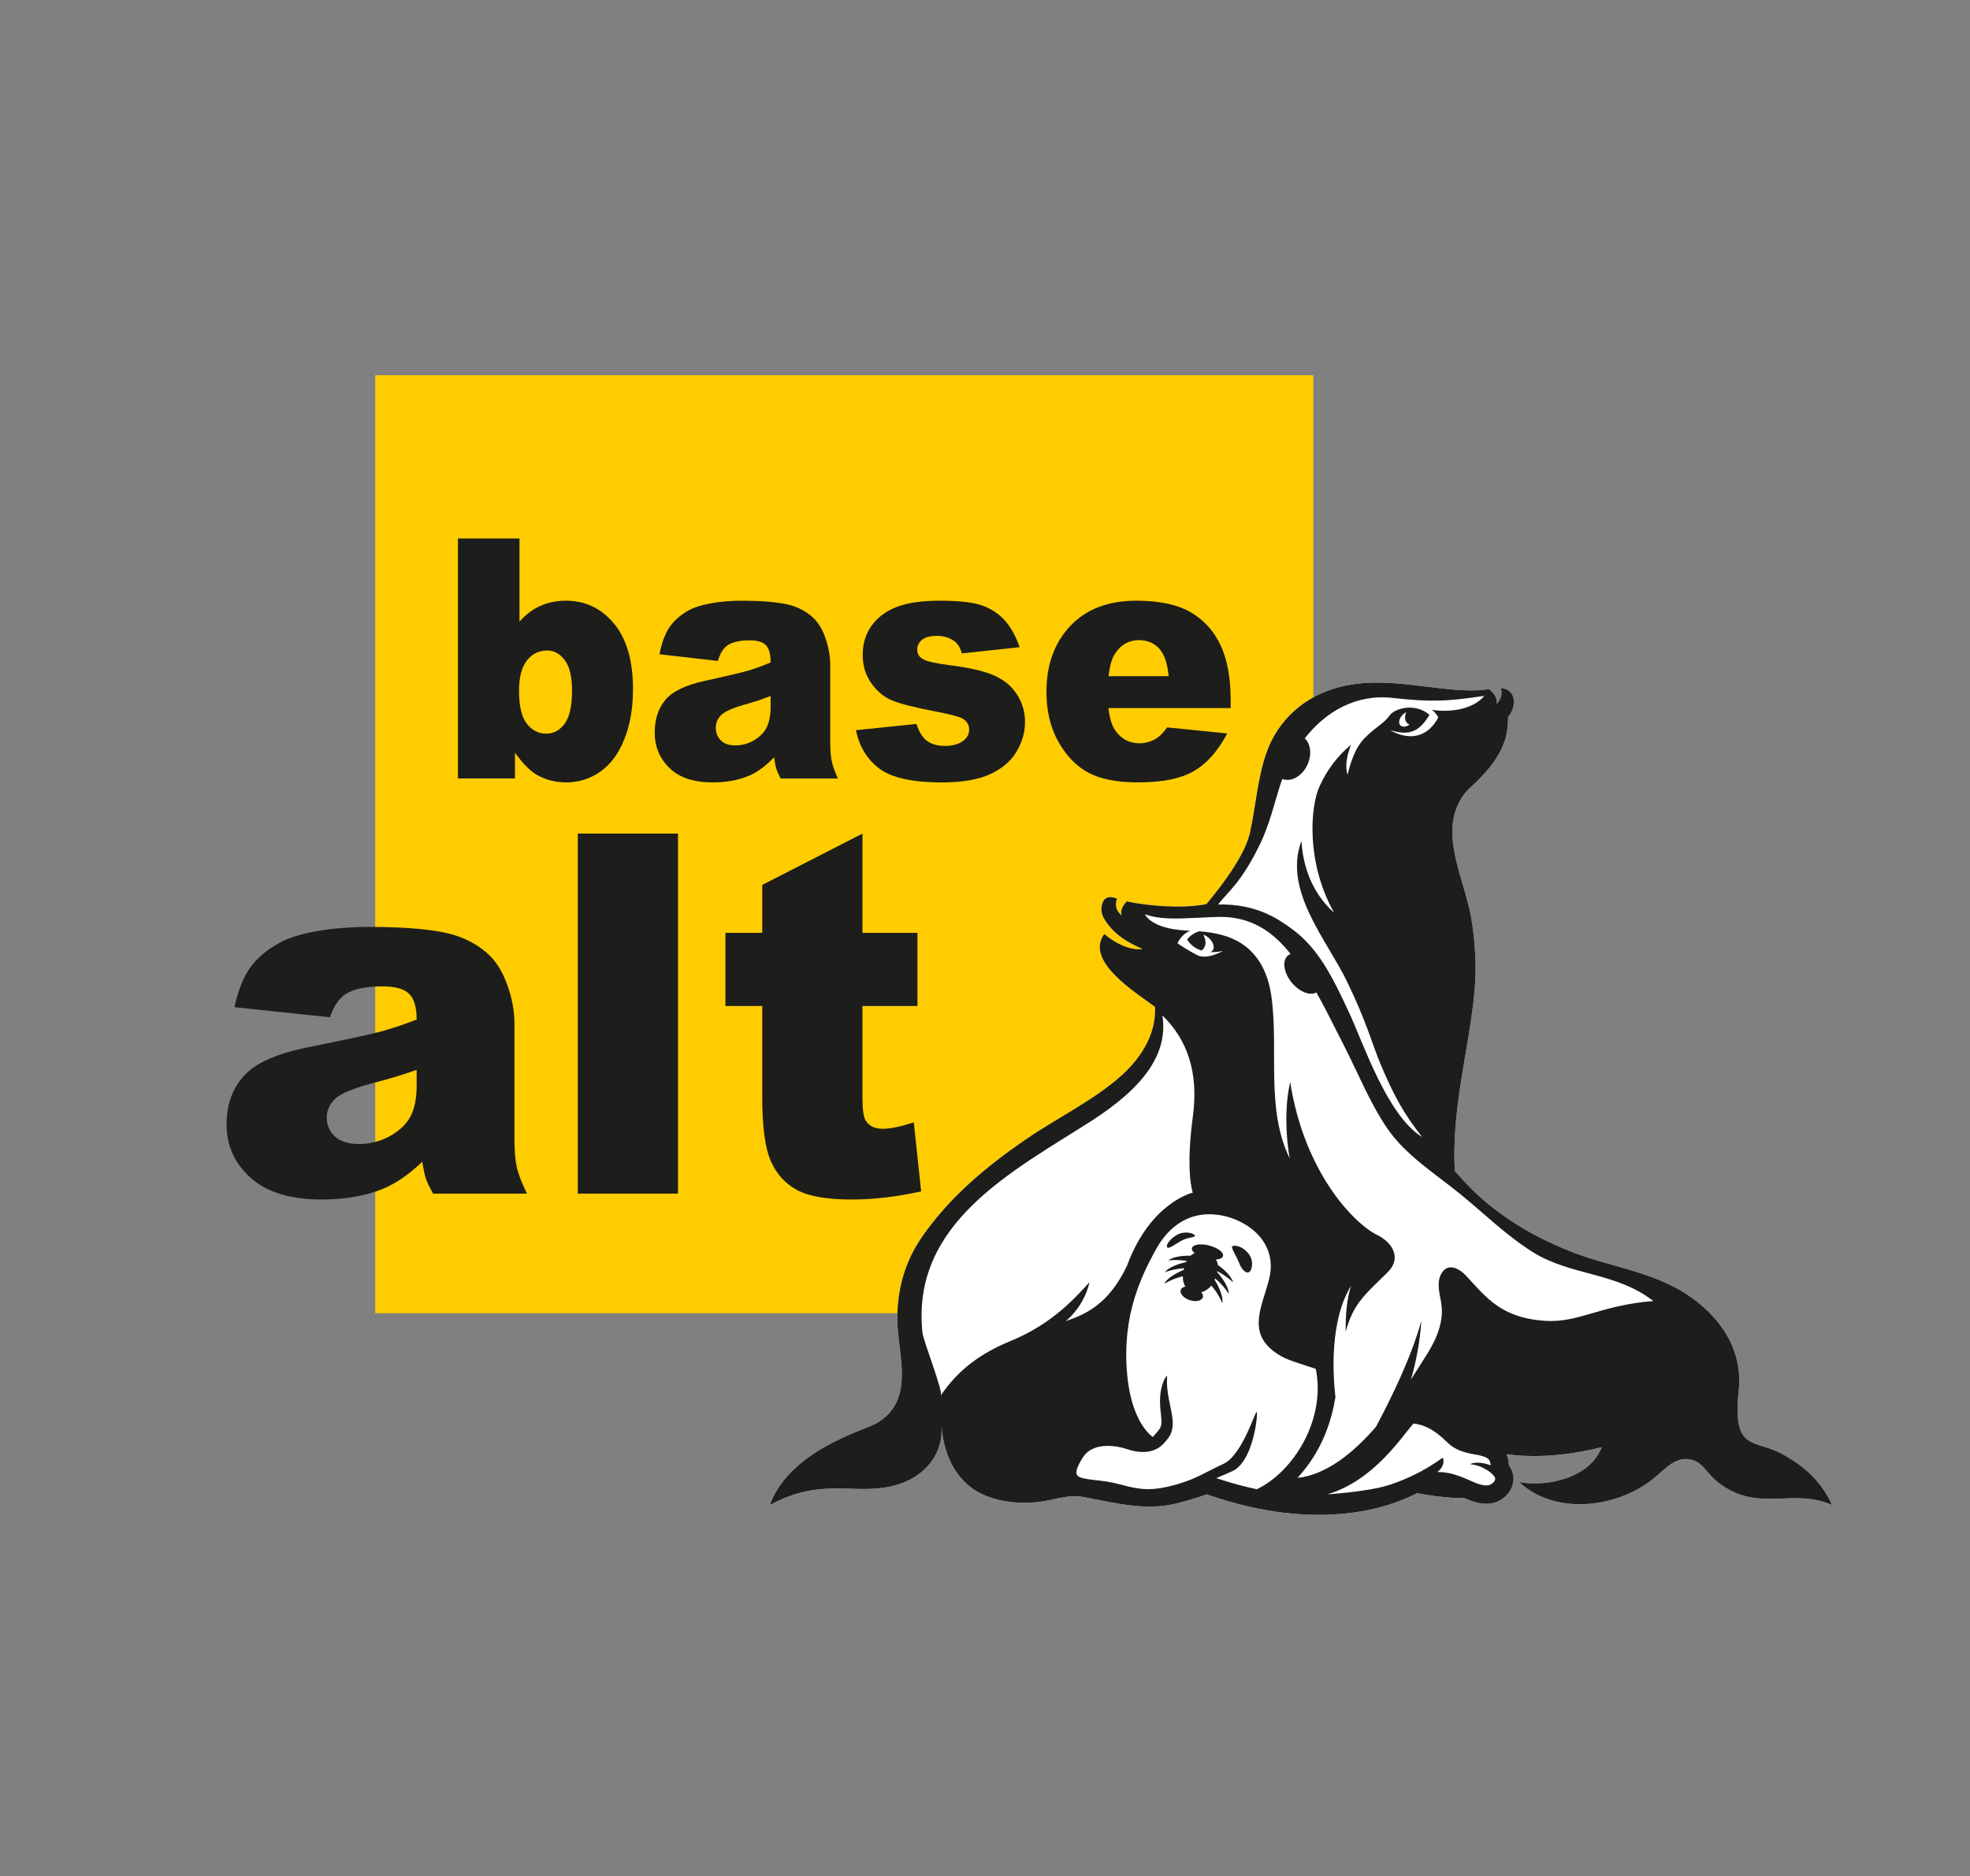 <?xml version="1.0" encoding="UTF-8"?> <svg xmlns="http://www.w3.org/2000/svg" id="Layer_1" data-name="Layer 1" viewBox="0 0 981.67 934.93"><rect x="0" y="0" width="981.67" height="934.93" fill="#808080" stroke="none"/><defs><style> .cls-1 { fill: #fff; } .cls-2 { fill: #fc0; } .cls-3 { fill: #1d1d1b; } </style></defs><rect class="cls-2" x="186.99" y="186.99" width="467.46" height="467.47"></rect><path class="cls-1" d="M886.86,724.03c-12.74-6.6-23.72-.99-20.46-30.61,2.33-21.22-9.62-37.64-25.81-48.34-17.14-11.34-38.69-13.84-57.54-21.23-3.04-1.19-6.06-2.49-9.07-3.85-13.9-6.25-28.43-15.54-39.39-26.18-.07-.07-.14-.13-.21-.2-3.25-3.16-6.34-6.52-9.41-9.98-2.08-33.1,8.91-67.47,10.17-95.45,.45-9.95-.33-20.11-1.89-29.93-3.2-20.15-17.5-44.03-3.55-62.59,1.62-2.16,3.45-3.62,5.87-5.93,7.4-7.07,14.41-16.14,15.56-26.62,.27-2.45,.24-4.44,.38-5.87,1.99-2.23,3.17-5.66,2.8-8.61-.19-1.47-.76-2.83-1.81-3.86-1.05-1.03-2.58-1.73-4.69-1.9,.19,.58,.33,1.19,.39,1.82,.06,.63,.03,1.29-.11,1.96-.21,1-.66,2.05-1.44,3.11-.26,.35-.56,.71-.89,1.07,.07-.37,.1-.73,.1-1.09,0-.35-.05-.71-.12-1.05-.22-1.03-.73-1.99-1.39-2.88-.64-.85-1.43-1.62-2.26-2.31-.04-.03-.07-.06-.11-.09-3.29,.53-6.58,.73-10.24,.66-2.2-.04-4.54-.17-7.08-.38-5.09-.42-11.02-1.15-18.42-2.05-12.59-1.54-25.39-2.5-37.84,.5-17.67,4.26-31.66,16.21-37.56,33.67-4.28,12.64-5.1,26.01-7.94,38.98-1.73,7.94-8.11,19.33-21.72,35.78-13.95,2.69-30.45,.25-35.11-.48-1.55-.24-3.08-.54-4.56-.88-.47,.49-.91,1.01-1.31,1.56-.79,1.09-1.37,2.3-1.5,3.55-.06,.63-.01,1.27,.18,1.92-2.88-2.51-3.17-5.19-2.54-7.46,.09-.33,.2-.64,.32-.95-.17-.06-.35-.1-.51-.17-1.79-.64-3.19-.71-4.26-.37-1.07,.35-1.81,1.11-2.27,2.14-.2,.44-.36,.88-.48,1.32-.12,.44-.21,.87-.26,1.29-.11,.85-.08,1.68,.07,2.49,.07,.41,.17,.8,.29,1.2,.19,.59,.44,1.16,.73,1.72,.21,.43,.46,.85,.72,1.26,.15,.23,.3,.46,.46,.68,1.97,2.75,5.97,8.41,18.22,13.56-3.58,.63-10.9-.56-19.1-7.47-10,13.55,16.04,29.38,25.26,36.32,.81,15.01-8.81,27.12-16.56,34.09-13.86,12.47-31.81,21.02-47.17,31.53-20.31,13.89-38.89,29.28-52.85,49.74-2.47,3.61-4.52,7.39-6.18,11.29-4.99,11.69-6.48,24.43-5.19,36.71,1.68,16.03,6.09,34.32-10.77,44.13-6.58,3.83-43.05,13.25-53.26,40.82,25.52-13.78,40.45-5.22,59.73-9.19,17.36-3.57,27.06-16.34,25.83-30.63,1.08,15.31,7.65,29.55,22.7,35.41,7.9,3.08,16.57,3.76,24.95,2.94,7.56-.74,15.24-4.01,22.89-2.6,16.23,3.01,31.56,7.32,47.89,2.94,5.14-1.38,9.57-2.74,13.77-4.21,7.41,2.58,14.78,4.7,21.92,6.29,11.09,2.47,21.98,3.79,32.39,3.9,12.71,.14,24.71-1.48,35.68-4.82,5.26-1.6,10.21-3.67,14.91-5.99,6.33,1.28,12.76,2.04,19.2,2.44,.19,.01,.45,.02,.78,.02,.79,0,1.98-.02,3.34-.07,3.03,1.35,6.83,2.88,10.91,2.92,4.65,.05,8.57-1.86,11.33-5.52,2.52-3.35,3.09-7.39,1.59-11.06-.37-.91-.86-1.77-1.47-2.6-.1-1.93-.45-3.79-1.15-5.54,16.81,2.37,34.32-.17,47.38-3.48-5.66,15.07-26.85,20.08-41.14,17.36,11.76,11.09,29.03,13.08,44.22,9.35,8.45-2.07,16.44-5.9,23.18-11.42,5.51-4.51,10.82-11.23,18.84-8.95,4.74,1.35,6.86,5.48,10.12,8.72,3.98,3.96,8.84,6.86,14.15,8.67,14.93,5.08,29.61-2.04,45.43,5.11-5.1-11.24-13.32-19.47-26.06-26.07"></path><path class="cls-3" d="M620.14,622.76c-3.4-2.7-6.17-1.7-6.17-1.7-.35,1.56,1.97,4.37,3.63,8.67,1.66,4.3,5.12,6.38,6.1,2.01,.98-4.36-1.43-7.29-3.56-8.98"></path><path class="cls-3" d="M588.27,618.58c.1-.06,.18-.11,.28-.16,1.85-1.04,3.7-1.43,5.02-1.71,1.34-.28,2.14-.44,1.81-1.02-.24-.42-.99-.86-2.02-1.14-1.45-.39-3.47-.47-5.45,.24-.44,.16-.87,.34-1.29,.58-3.73,2.09-5.67,5.03-5.02,6.18,.63,1.12,3.11-.93,6.68-2.97"></path><path class="cls-3" d="M606.86,630.39c-.08-.93-.37-1.82-1.01-2.65,1.92-.14,3.32-.74,3.58-1.77,.46-1.79-2.62-4.14-6.89-5.24-4.07-1.05-7.71-.58-8.45,1.02-.04,.08-.1,.15-.12,.24-.12,.45,.02,.94,.32,1.43,.24,.39,.57,.78,1.01,1.15-.02,0-.04,.01-.06,.02-.27,.08-.51,.22-.76,.35-.44,.24-.86,.51-1.23,.86-1.03-.02-2.53,0-4.14,.16-2.45,.25-5.16,.84-6.89,2.19,2.85-.3,5.3-.2,7.18,0,.74,.08,1.41,.16,1.95,.26-.09,.18-.17,.38-.25,.57-.4,.08-.94,.21-1.53,.37-2.75,.71-7.12,2.17-9.1,4.71,4.17-1.52,7.67-1.92,9.51-2.02,.02,0,.06,0,.08,0-.02,.07-.03,.14-.05,.21-.06,.21-.11,.43-.16,.64-2.08,.83-7.8,3.38-9.65,6.87,4.02-2.32,7.52-3.3,9.23-3.69-.07,2.13,.41,3.83,1.24,5.13-1.15,.24-2.01,.8-2.31,1.65-.61,1.75,1.35,4.03,4.38,5.09,.19,.06,.37,.07,.56,.12,2.32,.66,4.44,.39,5.47-.64,.22-.22,.48-.43,.58-.73,.3-.84-.02-1.8-.75-2.69,1.85-.48,3.63-1.6,5.02-3.33,.99,1.1,3.47,4.14,5.48,8.86,.67-4.21-2.95-10.28-3.83-11.68,.09-.22,.17-.46,.25-.69,1.27,1.02,4.12,3.56,6.79,7.66-.07-4.35-4.85-9.8-5.85-10.89,.03-.13,.06-.26,.09-.38,1.67,.82,4.7,2.55,7.9,5.51-.98-3.64-5.59-7.21-7.61-8.64"></path><path class="cls-3" d="M886.86,724.03c-12.74-6.6-23.71-.99-20.46-30.61,2.33-21.23-9.62-37.64-25.81-48.34-17.14-11.34-38.69-13.84-57.54-21.23-3.04-1.19-6.06-2.49-9.07-3.85-13.9-6.25-28.43-15.54-39.39-26.19-.07-.06-.14-.13-.21-.19-3.25-3.16-6.34-6.52-9.4-9.98-2.08-33.1,8.91-67.47,10.17-95.45,.45-9.95-.33-20.11-1.89-29.93-3.2-20.15-17.5-44.03-3.55-62.59,1.63-2.16,3.45-3.62,5.87-5.93,7.4-7.07,14.41-16.14,15.57-26.62,.27-2.45,.23-4.44,.37-5.87,1.99-2.24,3.17-5.66,2.8-8.61-.19-1.47-.76-2.83-1.81-3.86-1.05-1.03-2.58-1.73-4.69-1.9,.19,.58,.33,1.19,.39,1.82,.06,.63,.03,1.28-.11,1.95-.21,1.01-.66,2.05-1.44,3.11-.26,.36-.56,.71-.89,1.07,.07-.37,.1-.73,.1-1.09,0-.36-.05-.71-.12-1.05-.22-1.03-.73-1.99-1.39-2.87-.64-.85-1.43-1.62-2.26-2.31-.04-.03-.07-.06-.1-.09-3.29,.54-6.58,.73-10.25,.67-2.2-.04-4.54-.17-7.08-.38-5.09-.42-11.02-1.15-18.42-2.05-12.59-1.54-25.39-2.5-37.84,.5-17.67,4.26-31.66,16.21-37.56,33.67-4.28,12.64-5.1,26.01-7.94,38.98-1.73,7.94-8.11,19.33-21.72,35.77-13.95,2.69-30.45,.25-35.11-.48-1.55-.24-3.08-.53-4.56-.88-.47,.49-.92,1.01-1.31,1.55-.79,1.09-1.37,2.3-1.5,3.55-.06,.63-.01,1.27,.18,1.92-2.88-2.5-3.17-5.18-2.54-7.46,.09-.32,.2-.64,.32-.95-.17-.06-.35-.1-.51-.16-1.79-.64-3.19-.71-4.26-.37-1.07,.35-1.81,1.11-2.27,2.13-.2,.44-.36,.89-.48,1.32-.12,.43-.21,.87-.26,1.29-.1,.85-.08,1.68,.07,2.49,.07,.41,.17,.8,.29,1.2,.19,.59,.44,1.16,.73,1.72,.22,.43,.46,.85,.72,1.26,.15,.23,.3,.46,.46,.68,1.97,2.75,5.97,8.41,18.22,13.56-3.58,.63-10.9-.56-19.1-7.47-10,13.55,16.04,29.38,25.26,36.31,.81,15.01-8.81,27.12-16.56,34.09-13.86,12.47-31.81,21.02-47.17,31.53-20.31,13.89-38.88,29.28-52.85,49.74-2.47,3.61-4.52,7.39-6.18,11.29-4.99,11.69-6.48,24.43-5.19,36.71,1.69,16.03,6.09,34.32-10.77,44.13-6.58,3.83-43.05,13.25-53.26,40.82,25.52-13.78,40.45-5.22,59.73-9.19,17.36-3.57,27.06-16.34,25.83-30.63,1.08,15.31,7.65,29.55,22.7,35.41,7.9,3.07,16.57,3.76,24.95,2.94,7.56-.74,15.24-4.01,22.89-2.6,16.23,3,31.56,7.32,47.89,2.94,5.14-1.38,9.57-2.73,13.77-4.21,7.41,2.58,14.78,4.7,21.92,6.3,11.09,2.47,21.98,3.79,32.39,3.9,12.71,.14,24.71-1.48,35.68-4.82,5.26-1.6,10.21-3.67,14.91-6,6.33,1.28,12.76,2.05,19.2,2.44,.19,.01,.45,.02,.78,.02,.79,.01,1.98-.01,3.34-.07,3.03,1.35,6.83,2.88,10.91,2.92,4.65,.05,8.57-1.86,11.33-5.52,2.52-3.35,3.1-7.39,1.59-11.06-.37-.91-.86-1.78-1.47-2.6-.1-1.93-.45-3.79-1.15-5.54,16.81,2.37,34.32-.17,47.38-3.48-5.66,15.06-26.85,20.08-41.14,17.36,11.76,11.09,29.03,13.08,44.22,9.35,8.45-2.07,16.44-5.9,23.18-11.42,5.51-4.51,10.82-11.23,18.84-8.95,4.74,1.35,6.86,5.48,10.12,8.72,3.98,3.96,8.84,6.86,14.15,8.67,14.93,5.08,29.61-2.04,45.43,5.11-5.1-11.24-13.32-19.47-26.06-26.07m-259.3-302.68c5.09-10.33,7.69-21.95,10.53-30.62,.28-.85,.6-1.68,.91-2.52,4.4,1.73,9.95-1.4,12.55-7.19,2.24-4.99,1.54-10.3-1.39-13.05,10.42-13.29,25.47-22.14,43.65-20.15,17.58,1.93,25.99,2.04,45.88-1.02-6.33,7.37-18.3,8.22-26.1,6.96,2.1,1.76,3.08,3.7,3.08,3.7,0,0-6.67,15.89-24.01,6.48,7.39,2.01,13.55,2.75,19.64-7.69-7.43-6.35-17.56-2.98-19.79,.25-2.95,4.26-7.01,5.62-12.88,11.75-5.87,6.13-8.07,17.79-8.07,17.79,0,0-2.39-4.52,1.66-14.91-7.12,6.05-11.93,12.6-15.61,20.56-4.83,10.45-6.81,38.33,7.16,63.17-8.1-7.15-15.28-18.93-16.27-35.74-9.22,24.63,12.56,49.16,22.61,69.84,10.05,20.68,12.84,31.98,16.69,41.1,6.88,16.31,11.74,25.02,20.81,36.59-17.49-10.81-29.17-46.66-36.54-62.36-.52-1.1-1.05-2.22-1.57-3.34-5.65-12.01-11.91-24.75-21.79-33.9-1.58-1.46-3.2-2.8-4.88-4.03-7.17-5.23-17.8-12.6-36.86-12.26,5.53-6.97,11.4-10.8,20.59-29.44m72.72-62.59c.31,1.22,1.08,2.02,2.06,2.39-.15,.1-.26,.24-.42,.33-2.13,1.24-4.21,.84-4.65-.9-.44-1.74,.93-4.15,3.05-5.39,.13-.08,.26-.09,.39-.15-.53,1.24-.74,2.56-.44,3.74m-197.23,309.82c-14.13,5.8-25.61,14.08-34.25,26.9,1.32-1.97-8.66-26.95-9.13-31.32-5.81-54.87,45.47-80.67,84.16-105.49,27.06-17.36,38.29-34.2,35.39-52.61,12.09,11.77,18.21,27.92,15.2,50.28-3.79,28.19-.05,38.06-.05,38.06,0,0-21.1,4.76-32.78,36.42-9.23,19.57-21.08,24.32-30.52,27.64,6.63-5.62,10.72-13.53,11.75-19.37-12.77,14.52-24.27,23.11-39.77,29.48m123.17,73.64c-5.76-1.23-11.76-2.81-18.05-4.86-.71-.23-1.4-.43-2.12-.67,2.64-1.07,5.32-2.23,8.18-3.55,3.89-1.8,6.66-6.31,8.56-11.28,1.43-3.73,2.35-7.69,2.91-10.97,.17-1.02,.31-1.97,.41-2.82,.31-2.63,.3-4.37,.07-4.35-.17,.02-.55,.82-1.1,2.14-.44,1.04-1,2.42-1.66,3.97-1.66,3.91-3.99,8.98-6.84,13.12-2.05,2.96-4.35,5.44-6.88,6.61-8.57,3.96-12.97,7.04-21.54,9.71-.95,.3-1.91,.59-2.98,.88-10.17,2.74-15.73,2.51-23.48,.58-.15-.03-.3-.08-.45-.12-.63-.16-1.24-.31-1.9-.49-2.97-.81-5.37-1.32-7.42-1.66-2.04-.34-3.75-.52-5.35-.69-2.18-.23-4.24-.45-6.83-1.03-1.78-.4-2.87-1.05-3.22-1.92-.33-.8-.16-2,.44-3.54,.55-1.41,1.45-3.11,2.77-5.12,4.42-6.77,14.54-6.34,21.87-3.92,9.38,3.1,15.28,.73,18.65-3.24,.34-.4,.69-.82,1.06-1.24,4.41-4.92,3.15-10.66,1.73-17.45-.74-3.54-1.51-7.37-1.55-11.51,0-.98,0-1.97,.09-2.98-.37-.15-1.25,1.11-2.06,3.32-.95,2.58-1.73,6.51-1.43,11.25,.03,.4,.01,.78,.06,1.19l.17,1.65c.78,7.47,.8,7.61-2.46,11.33-.38,.44-.74,.87-1.1,1.28-.1,.13-.21,.25-.31,.37-1.12-.79-4.25-3.38-7.19-9.27-.03-.23-.1-.46-.23-.67-.09-.15-.2-.28-.29-.42-.59-1.27-1.16-2.7-1.71-4.27-.95-2.74-1.81-5.95-2.47-9.69-.35-1.99-.64-4.11-.86-6.41-.71-7.36-.65-14.32,.08-21.13,1.27-11.87,4.76-23.25,10.84-35.29,.23-.45,.49-.91,.73-1.36,.97-1.87,1.93-3.74,3.02-5.65,2.81-4.92,5.97-8.43,9.23-10.98,1.69-1.32,3.4-2.4,5.12-3.22,1.78-.85,3.56-1.48,5.3-1.9,2.51-.6,4.93-.79,7.21-.75,5.32,.11,9.76,1.55,12.03,2.47,13.86,5.62,20.44,17.03,17.15,29.8-.82,3.16-1.74,6.1-2.64,8.94-3.74,11.87-4.76,20.72,6.65,28.32,4.95,3.29,10.01,4.34,19.23,7.51,5.1,25.01-10.86,51.11-29.41,60.02m118.23-3.79c-.39,.52-.84,.88-1.32,1.18-2.6,1.61-6.43,.16-11.03-1.93-.79-.36-1.55-.7-2.25-.99-2.04-.84-3.74-1.44-5.29-1.9-3.08-.89-5.5-1.15-8.4-1.19,1.87-1.29,2.7-2.9,2.99-4.27,.28-1.34,.05-2.44-.27-2.76-.06-.06-.53,.25-1.34,.82-2.18,1.52-7.02,4.93-14.49,8.4-3.2,1.49-6.9,2.98-11.06,4.34-6.27,2.05-18.23,3.73-30.64,4.61,23.12-6.76,37.11-28.7,42.96-35.3,9.87,1.02,16.09,9.1,18.69,10.99,3.01,2.18,6.14,3.46,12.26,4.49,6.41,1.09,7.36,2.48,7.5,5.41-2.29-1.16-7.71-2.07-10.26-.6,5.85,.38,11.52,4.47,12.39,6.61,.19,.47,.32,1.13-.42,2.11m25.5-80.2c-12.36-.75-20.21-4.46-26.36-9.32-5.03-3.98-8.93-8.72-13.19-13.25-3.65-3.88-9.33-6.5-12.36-.68-2.65,5.1-.19,10.91,.3,16.2,.84,9.22-3.57,18.08-8.49,25.58-1.49,2.26-3.81,6.09-6.81,10.72,2.35-8.09,4.43-18,5.17-29.27-4.91,17.92-14.89,38.44-22.63,52.89-10.88,12.52-24.4,23.83-39.09,25.43,12.53-13.7,16.97-28.58,18.91-40.23-1.29-11.3-2.92-38.2,7.8-55.52-2.13,6.43-2.79,14.63-2.68,22.83,.84-2.92,1.8-5.81,3.09-8.57,4.14-8.82,11.47-14.51,18.12-21.33,6.71-6.89,1.97-14.61-5.53-18.27-11.3-5.51-36.2-30.73-43.34-76.17-3.01,12.73-2,28.55-.24,38.04-12.17-24.89-5.32-54.42-9.18-81.13-2.17-14.99-9.73-26.38-24.87-30.31-3.44-.89-6.97-1.41-10.51-1.72-.19-.01-.36-.04-.55-.06-2.06,.66-4.31,1.86-6.01,4.15,.93,1.47,2.04,2.61,3.23,3.48,1.23,.9,2.55,1.54,3.89,1.96,1.02-.64,1.77-1.67,1.99-3.11,.23-1.55-.21-3.23-1.05-4.76,.18,.07,.34,.07,.52,.15,2.9,1.33,4.97,4.26,4.63,6.56-.14,.94-.73,1.55-1.5,1.95,3.46,.15,6.18-.61,6.18-.61,0,0-7.84,4.63-12.82,2.14-.94-.47-1.87-.97-2.77-1.48-2.97-1.67-5.51-3.34-6.56-4.05-.32-.22-.54-.37-.54-.37,0,0,.81-2.08,2.8-3.98,.89-.85,2-1.67,3.41-2.24,.05-.02,.1-.03,.16-.05-.21,0-.39-.03-.6-.03-.58-.02-1.1-.06-1.65-.09-17.6-.96-20.34-8.12-20.34-8.12,6.63,2.53,15.04,2.32,24.46,1.87,2.52-.12,5.11-.25,7.76-.36,1.4-.06,2.8-.12,4.23-.15,13.86-.33,25.65,5.07,36.15,18.49-.48,.17-.93,.4-1.33,.73-3.04,2.49-2.19,8.55,1.89,13.53,.09,.11,.19,.19,.27,.3,1.79,2.08,3.85,3.6,5.87,4.45,2.28,.95,4.49,1.06,6.13,.12,.3,.53,.6,1.08,.91,1.63,3.86,6.96,7.68,14.71,13.03,25.21,6.86,13.49,12.53,27.69,20.97,40.32,9.2,13.76,23.91,22.86,36.7,33.26,12.26,9.96,22.79,20.56,36.31,29.04,18.79,11.79,41.33,9.85,59.97,24.32-26.79,2.22-36.98,10.92-53.87,9.9"></path><path class="cls-3" d="M164.44,506.98l-47.61-5.02c1.79-8.32,4.38-14.87,7.77-19.64,3.38-4.77,8.26-8.91,14.62-12.42,4.57-2.53,10.85-4.49,18.85-5.87,7.99-1.38,16.65-2.08,25.94-2.08,14.93,0,26.93,.84,35.98,2.51,9.06,1.67,16.6,5.16,22.64,10.46,4.24,3.67,7.59,8.87,10.04,15.61,2.45,6.73,3.67,13.16,3.67,19.27v57.4c0,6.12,.39,10.91,1.16,14.38,.78,3.47,2.46,7.9,5.08,13.28h-46.75c-1.88-3.34-3.1-5.89-3.67-7.65-.57-1.76-1.15-4.51-1.72-8.26-6.53,6.28-13.01,10.77-19.46,13.46-8.81,3.59-19.05,5.39-30.72,5.39-15.5,0-27.27-3.59-35.31-10.77-8.04-7.18-12.05-16.03-12.05-26.56,0-9.87,2.89-17.99,8.69-24.36,5.79-6.36,16.48-11.09,32.06-14.2,18.69-3.75,30.8-6.38,36.35-7.89,5.55-1.51,11.42-3.49,17.62-5.93,0-6.12-1.27-10.41-3.79-12.85-2.53-2.44-6.97-3.67-13.34-3.67-8.16,0-14.28,1.3-18.36,3.92-3.18,2.04-5.75,5.87-7.71,11.5m43.2,26.19c-6.85,2.45-13.99,4.61-21.42,6.49-10.12,2.69-16.52,5.34-19.21,7.96-2.77,2.69-4.16,5.75-4.16,9.18,0,3.92,1.36,7.12,4.1,9.61,2.73,2.49,6.75,3.73,12.05,3.73s10.71-1.34,15.48-4.04c4.77-2.69,8.16-5.98,10.16-9.85,2-3.87,3-8.91,3-15.12v-7.96Z"></path><rect class="cls-3" x="287.92" y="415.44" width="49.93" height="179.42"></rect><path class="cls-3" d="M429.77,415.44v49.45h27.41v36.47h-27.41v46.05c0,5.54,.53,9.2,1.59,10.99,1.63,2.77,4.49,4.15,8.57,4.15,3.67,0,8.81-1.06,15.42-3.18l3.67,34.39c-12.32,2.69-23.83,4.04-34.51,4.04-12.41,0-21.54-1.59-27.42-4.77-5.87-3.18-10.22-8-13.03-14.49-2.81-6.48-4.22-16.97-4.22-31.47v-45.71h-18.36v-36.47h18.36v-23.87l49.93-25.58Z"></path><path class="cls-3" d="M228.19,268.38h30.67v41.44c3.03-3.48,6.48-6.09,10.34-7.83,3.85-1.74,8.12-2.61,12.8-2.61,9.65,0,17.64,3.79,23.95,11.38,6.31,7.59,9.48,18.48,9.48,32.67,0,9.46-1.44,17.8-4.33,25-2.89,7.21-6.88,12.59-11.98,16.15-5.1,3.56-10.76,5.34-16.98,5.34-5.32,0-10.2-1.25-14.63-3.75-3.33-1.95-6.97-5.63-10.89-11.01v12.81h-28.43v-119.59Zm30.45,76.03c0,7.45,1.28,12.85,3.84,16.2,2.56,3.34,5.81,5.02,9.74,5.02,3.63,0,6.68-1.65,9.14-4.94,2.46-3.29,3.69-8.82,3.69-16.6,0-6.85-1.2-11.88-3.62-15.09-2.42-3.21-5.34-4.81-8.77-4.81-4.13,0-7.5,1.67-10.11,5.01-2.61,3.34-3.92,8.42-3.92,15.21"></path><path class="cls-3" d="M357.66,329.4l-29.03-3.35c1.09-5.55,2.67-9.91,4.74-13.09s5.04-5.94,8.92-8.28c2.78-1.69,6.61-2.99,11.49-3.92,4.87-.92,10.15-1.38,15.82-1.38,9.11,0,16.42,.56,21.94,1.67,5.52,1.11,10.12,3.44,13.81,6.98,2.59,2.45,4.63,5.91,6.12,10.4,1.49,4.49,2.24,8.77,2.24,12.85v38.26c0,4.08,.24,7.28,.71,9.59,.47,2.31,1.5,5.26,3.1,8.85h-28.51c-1.14-2.23-1.89-3.93-2.24-5.1-.35-1.17-.7-3.01-1.04-5.51-3.98,4.19-7.94,7.18-11.87,8.97-5.37,2.39-11.62,3.59-18.73,3.59-9.45,0-16.63-2.4-21.53-7.18-4.9-4.78-7.35-10.68-7.35-17.7,0-6.58,1.76-11.99,5.3-16.24,3.53-4.24,10.05-7.39,19.55-9.46,11.39-2.5,18.78-4.26,22.16-5.26,3.38-1.01,6.97-2.33,10.75-3.96,0-4.08-.77-6.94-2.31-8.57-1.54-1.63-4.26-2.44-8.14-2.44-4.98,0-8.71,.87-11.19,2.61-1.94,1.36-3.51,3.92-4.7,7.67m26.34,17.46c-4.18,1.63-8.53,3.07-13.06,4.32-6.17,1.79-10.07,3.56-11.72,5.3-1.69,1.79-2.54,3.84-2.54,6.12,0,2.61,.83,4.75,2.5,6.4,1.66,1.66,4.11,2.49,7.35,2.49s6.53-.9,9.44-2.69c2.91-1.8,4.98-3.98,6.19-6.57,1.22-2.58,1.83-5.94,1.83-10.07v-5.3Z"></path><path class="cls-3" d="M426.54,363.9l30.15-3.1c1.24,3.92,2.98,6.72,5.22,8.41,2.24,1.68,5.22,2.53,8.95,2.53,4.08,0,7.24-.95,9.48-2.85,1.74-1.41,2.61-3.18,2.61-5.3,0-2.39-1.14-4.24-3.43-5.54-1.64-.92-6-2.06-13.06-3.42-10.55-2.01-17.87-3.87-21.98-5.58-4.1-1.71-7.56-4.6-10.37-8.68-2.81-4.07-4.22-8.72-4.22-13.94,0-5.71,1.52-10.62,4.55-14.75,3.04-4.13,7.21-7.21,12.54-9.25,5.32-2.04,12.46-3.06,21.42-3.06,9.45,0,16.43,.79,20.93,2.37,4.5,1.58,8.26,4.02,11.27,7.34,3.01,3.32,5.51,7.8,7.5,13.46l-28.8,3.1c-.75-2.78-1.99-4.81-3.73-6.12-2.39-1.74-5.27-2.61-8.66-2.61s-5.93,.66-7.5,2c-1.57,1.33-2.35,2.94-2.35,4.85,0,2.12,1,3.72,2.98,4.81,1.99,1.09,6.32,2.06,12.99,2.93,10.1,1.25,17.61,2.99,22.54,5.22,4.92,2.23,8.69,5.4,11.3,9.53,2.61,4.13,3.92,8.67,3.92,13.61s-1.38,9.87-4.14,14.59c-2.76,4.73-7.11,8.49-13.06,11.29-5.95,2.8-14.04,4.2-24.29,4.2-14.48,0-24.79-2.26-30.93-6.77-6.15-4.51-10.09-10.93-11.83-19.25"></path><path class="cls-3" d="M613.25,352.89h-60.9c.55,5.33,1.87,9.3,3.96,11.91,2.94,3.75,6.76,5.63,11.49,5.63,2.98,0,5.82-.82,8.51-2.45,1.64-1.03,3.41-2.85,5.3-5.47l29.93,3.02c-4.58,8.7-10.1,14.94-16.57,18.72-6.47,3.78-15.75,5.67-27.84,5.67-10.5,0-18.76-1.62-24.78-4.85-6.02-3.23-11-8.37-14.96-15.42-3.95-7.04-5.93-15.32-5.93-24.84,0-13.54,3.97-24.5,11.9-32.88,7.94-8.37,18.89-12.56,32.87-12.56,11.34,0,20.3,1.88,26.87,5.63,6.57,3.75,11.57,9.19,15,16.31,3.43,7.12,5.15,16.4,5.15,27.81v3.75Zm-30.9-15.91c-.6-6.42-2.18-11.01-4.74-13.79-2.56-2.77-5.93-4.16-10.11-4.16-4.83,0-8.68,2.09-11.57,6.28-1.84,2.61-3.01,6.5-3.51,11.67h29.93Z"></path></svg> 